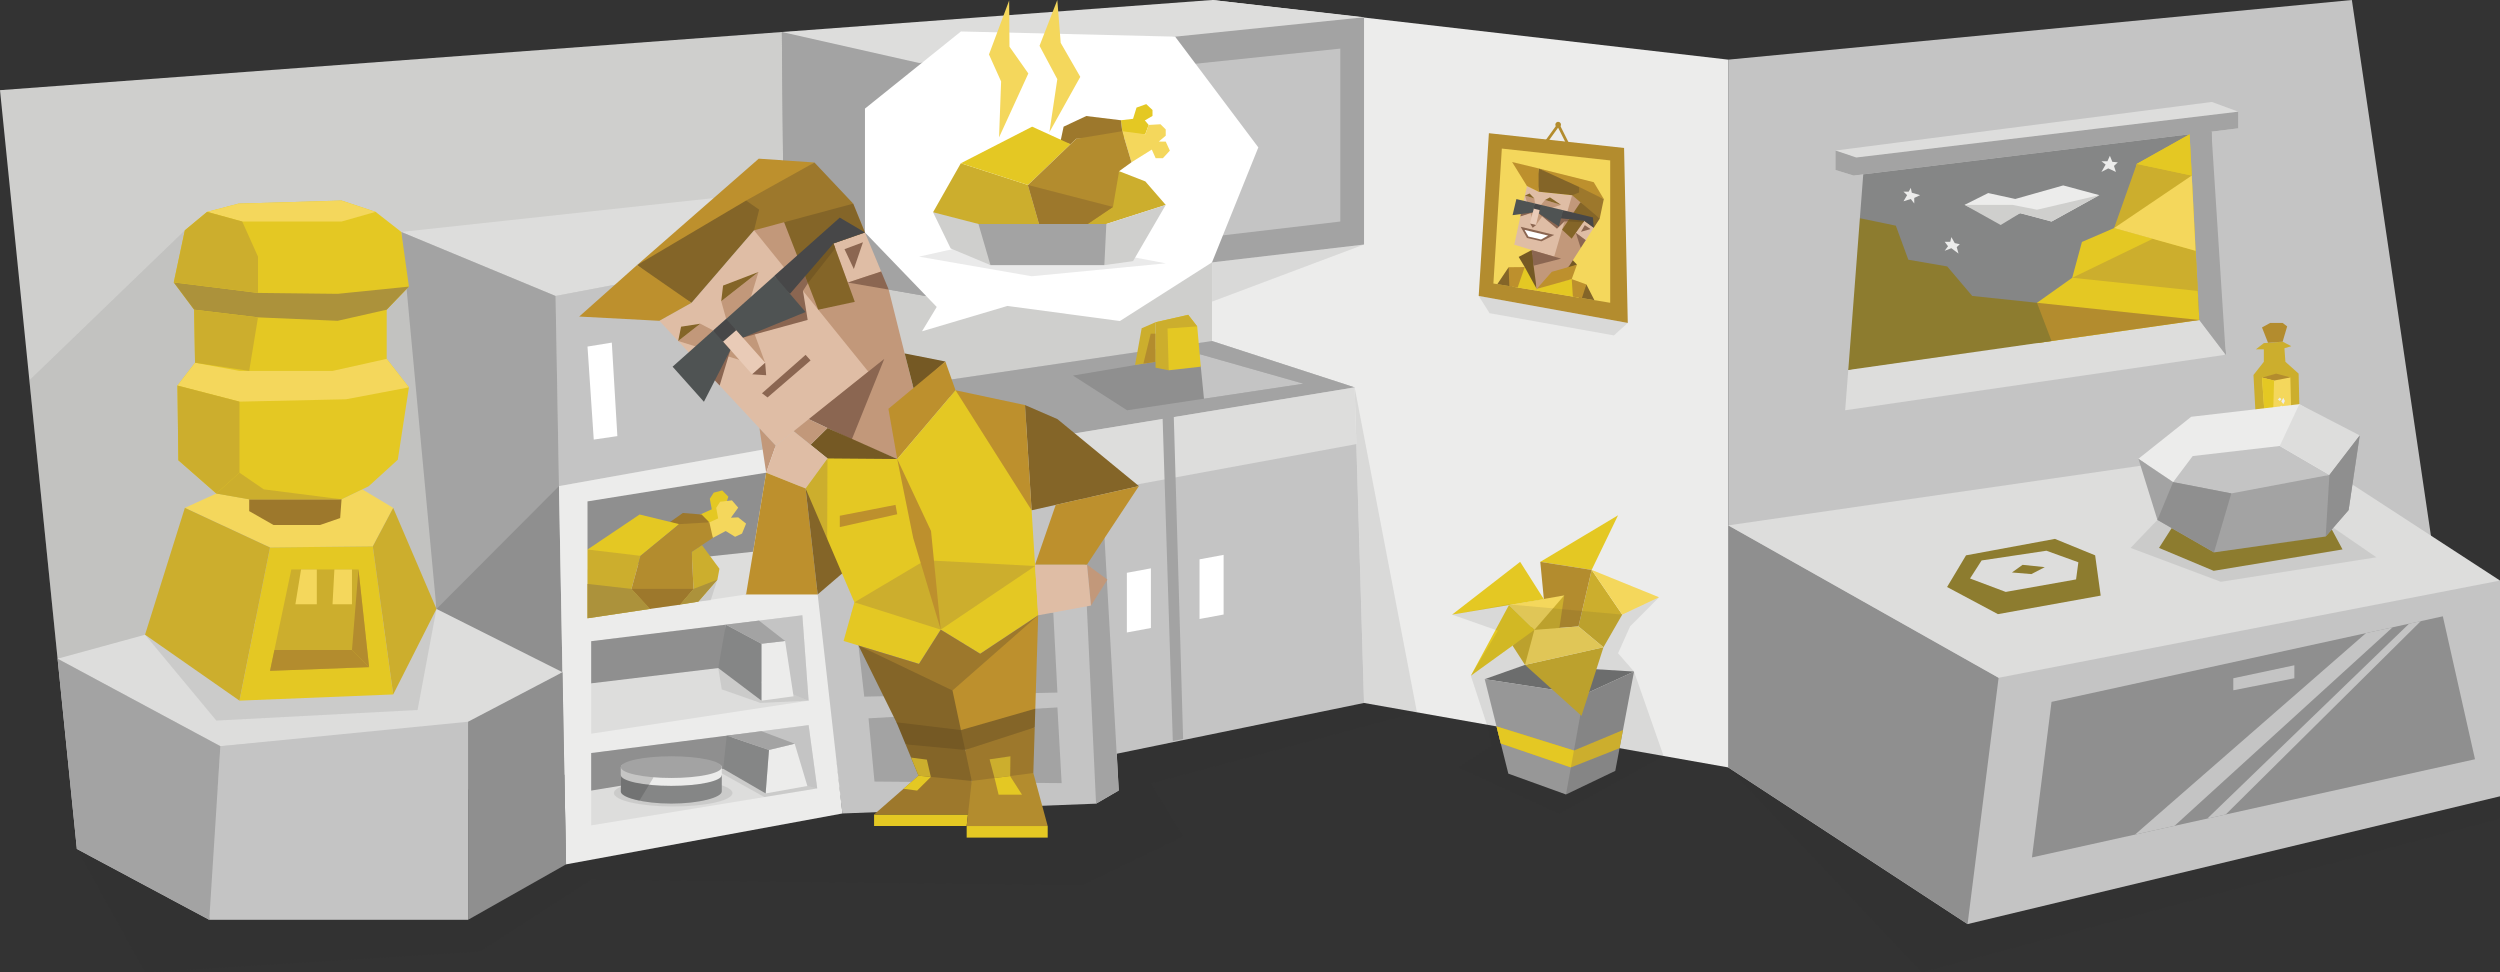 <svg xmlns="http://www.w3.org/2000/svg" xmlns:xlink="http://www.w3.org/1999/xlink" viewBox="0 0 900 350"><rect x="0" y="0" width="900" height="350" fill="#333333" stroke="none"/><defs><style>.cls-1,.cls-8{fill:none;}.cls-1{clip-rule:evenodd;}.cls-2{fill:#cfcfcd;}.cls-10,.cls-11,.cls-12,.cls-16,.cls-17,.cls-18,.cls-19,.cls-2,.cls-20,.cls-21,.cls-23,.cls-25,.cls-26,.cls-27,.cls-29,.cls-3,.cls-30,.cls-31,.cls-32,.cls-33,.cls-34,.cls-35,.cls-4,.cls-47,.cls-48,.cls-5,.cls-6,.cls-8,.cls-9{fill-rule:evenodd;}.cls-3,.cls-44{fill:#ececeb;}.cls-4,.cls-41{fill:#c4c4c4;}.cls-37,.cls-5,.cls-9{fill:#8f8f8f;}.cls-46,.cls-5{opacity:0.2;}.cls-46,.cls-6,.cls-7{fill:#2b2b2b;}.cls-6,.cls-7{opacity:0.1;}.cls-8{stroke:#8a6651;stroke-miterlimit:10;}.cls-10,.cls-42{fill:#dddddc;}.cls-11,.cls-13{fill:#b38c2e;}.cls-12,.cls-40{fill:#f4d75c;}.cls-14{clip-path:url(#clip-path);}.cls-15{opacity:0.1;}.cls-16{fill:#010101;}.cls-17{fill:#4f5353;}.cls-18{fill:#846528;}.cls-19,.cls-24{fill:#bd902d;}.cls-20{fill:#755924;}.cls-21,.cls-22{fill:#e4c823;}.cls-23{fill:#9d782c;}.cls-25{fill:#dfbda5;}.cls-26{fill:#c2987a;}.cls-27{fill:#8b6651;}.cls-28,.cls-48{fill:#e9cbb7;}.cls-29,.cls-43{fill:#fff;}.cls-30{fill:#474748;}.cls-31,.cls-39{fill:#ccae2d;}.cls-32,.cls-45{fill:#858686;}.cls-33,.cls-38{fill:#a3a3a3;}.cls-34{fill:#6f7273;}.cls-35{fill:#8d7c2f;}.cls-36{fill:#737474;}.cls-47{fill:#ac923b;}</style><clipPath id="clip-path"><polygon class="cls-1" points="537.62 102.06 540.66 53.49 579.67 57.75 579.67 109 537.62 102.06"/></clipPath></defs><title>explorers_Entrepreneur_ESTP_strengths</title><g id="illustration_copy" data-name="illustration copy"><g id="background_copy" data-name="background copy"><polygon class="cls-2" points="0 32.46 281.47 11.52 437.27 92.03 436.33 243.38 27.67 305.63 0 32.46"/><polygon class="cls-3" points="436.33 0 622.16 21.47 622.16 276.27 436.33 243.38 436.33 0"/><polygon class="cls-4" points="622.16 21.47 846.67 0 881.53 236.22 622.16 276.27 622.16 21.47"/><polygon class="cls-5" points="66.55 82.91 10.58 136.89 20.73 237.13 157.13 219.22 164.5 151.36 144.46 83.5 66.55 82.91"/></g><g id="Layer_5_copy" data-name="Layer 5 copy"><polygon class="cls-6" points="622.16 276.27 691.83 350 900 294.68 900 286.67 622.16 276.27"/><polygon class="cls-6" points="27.67 305.63 52.21 350 172.85 342.5 212.83 316.67 389.5 318.67 425.92 301.11 414.33 282 510.1 256.44 491.05 253.06 27.67 305.63"/><polygon class="cls-7" points="487.67 139.45 510.1 256.44 491.05 253.06 487.67 139.45"/></g><g id="Layer_2_copy" data-name="Layer 2 copy"><polygon class="cls-8" points="111.26 235.52 139.5 234 145.67 240.17 110 241.5 111.26 235.52"/><polygon class="cls-4" points="35 271.09 27.67 305.63 75.33 331.13 87.5 286.25 35 271.09"/><polygon class="cls-4" points="792.5 185.5 900 209 900 286.67 708.33 332.67 622.16 276.27 622.16 189.13 792.5 185.5"/><polygon class="cls-9" points="622.16 189.13 719.5 244 708.33 332.67 622.16 276.27 622.16 189.13"/><polygon class="cls-10" points="900 209 719.5 244 622.16 189.13 824.5 159.88 900 209"/><polygon class="cls-9" points="738.55 252.67 879.42 221.87 891 273.33 731.5 308.67 738.55 252.67"/><polygon class="cls-4" points="803.99 244.17 825.97 239.5 825.97 244.17 803.99 248.5 803.99 244.17"/><polygon class="cls-4" points="851.76 227.91 768.61 300.44 782.84 297.29 861.35 225.82 851.76 227.91"/><polygon class="cls-4" points="867.26 224.53 794.63 294.68 801.26 293.21 871.49 223.6 867.26 224.53"/><polygon class="cls-11" points="536 47.95 554.16 49.94 584.67 53.27 586 116.25 532.33 106.54 536 47.95"/><polygon class="cls-12" points="537.62 102.06 540.66 53.49 579.67 57.75 579.67 109 537.62 102.06"/><polygon class="cls-13" points="564.16 52.42 560.92 45.96 556.92 51.49 556.11 50.91 561.08 44.04 565.05 51.98 564.16 52.42"/><path class="cls-11" d="M561.94,44.87a1,1,0,1,1-1-1A1,1,0,0,1,561.94,44.87Z"/><g class="cls-14"><g class="cls-15"><polygon class="cls-16" points="522.7 148.9 551.77 146.36 580.26 149.89 551.92 151.94 522.7 148.9"/></g><polygon class="cls-17" points="581.02 121.31 578.75 116.93 575.96 117.57 578.78 122.53 581.02 121.31"/><polygon class="cls-18" points="571.09 102.4 563.47 115.5 569.34 117.5 575.03 110.11 571.09 102.4"/><polygon class="cls-18" points="543.11 96.2 536.23 106.5 537.24 111.43 540.07 114.4 543.66 111.33 544.52 102.62 543.11 96.2"/><polygon class="cls-19" points="536.23 106.5 530.17 105.98 529.23 109.06 530.11 112.77 540.07 114.4 536.23 106.5"/><polygon class="cls-18" points="543.94 124.81 542.7 134.42 545.78 139.39 551.36 138.46 556.8 129.54 543.94 124.81"/><polygon class="cls-20" points="551.36 138.46 542.7 134.42 541.77 141.65 544.63 144.37 547.97 144.03 551.36 138.46"/><polygon class="cls-11" points="541.61 142.35 539.36 143.75 535.52 147.09 542.51 147.61 547.7 147.09 547.97 144.03 543.11 141.18 541.61 142.35"/><polygon class="cls-21" points="543.35 142.26 541 144.37 539.36 143.75 541.77 141.65 542.7 141.18 543.35 142.26"/><polygon class="cls-19" points="552.11 131.44 553.66 136.84 558.57 139.39 563.47 138.08 566.27 125.18 555.93 128.21 552.11 131.44"/><polygon class="cls-18" points="563.47 138.08 553.66 136.84 555.69 143.88 558.95 145.52 562.08 145.06 563.47 138.08"/><polygon class="cls-11" points="555.69 143.88 553.66 148.62 558.65 149.32 562.69 148.62 562.08 145.06 559.93 143.67 558.86 143.4 557.82 143.4 555.69 143.88"/><rect class="cls-22" x="553.67" y="148.62" width="9.02" height="1.4"/><polygon class="cls-21" points="559.93 144.63 559.61 146.88 557.02 146.88 557.87 144.26 558.86 144.03 559.93 144.63"/><rect class="cls-22" x="535.51" y="147.07" width="12.19" height="1.4"/><polygon class="cls-23" points="543.94 124.81 552.11 131.44 566.27 125.18 556.45 123.82 551.77 120.93 548.9 123.09 543.94 124.81"/><polygon class="cls-21" points="545.41 97.69 548.9 96.14 551.29 99.42 553.21 104.02 559.55 101.86 565.82 100.48 568.75 103.73 566.81 115.5 565.82 118.53 566.27 125.18 554.38 127.21 551.77 121.27 548.58 126.54 543.94 124.81 543.66 111.33 545.41 97.69"/><polygon class="cls-20" points="567.71 95.26 565.34 92.78 564.98 95.05 563.55 97.44 567.71 95.26"/><polygon class="cls-20" points="551.41 90.02 546.72 92.49 548.9 96.14 553.21 104.02 552.98 96 551.41 90.02"/><polygon class="cls-19" points="566.81 115.5 565.82 100.48 571.09 102.4 566.81 115.5"/><polygon class="cls-19" points="543.11 96.2 543.66 111.33 548.9 96.14 543.11 96.2"/><rect class="cls-24" x="558.99" y="105.55" width="1.26" height="9.12" transform="translate(362.92 645.46) rotate(-80.96)"/><polygon class="cls-25" points="567.52 70.45 553.89 69.01 549.71 66.97 545.13 88.09 551.41 90.02 552.27 92.75 553.15 94.54 558.91 97.69 563.66 94.69 570.86 86.47 573.75 81.97 574.56 77.35 567.52 70.45"/><polygon class="cls-26" points="565.96 70.28 559.51 92.38 551.41 90.02 552.16 92.85 552.09 95.64 553.21 104.02 560.48 99.83 564.87 95.81 569.05 89.3 569.2 87.45 570.86 86.47 567.3 83.8 570.33 79.49 573.75 81.97 575.9 78.66 569.35 72.25 567.52 70.45 565.96 70.28"/><polygon class="cls-26" points="552.99 81 556.94 75.38 561.95 73.75 556.21 71.99 554.74 73.77 552.65 77.53 552.99 81"/><polygon class="cls-26" points="552.6 73.26 552.36 71.44 548.97 70.39 551.63 78.77 552.6 73.26"/><polygon class="cls-27" points="567.29 83.8 570.86 86.47 569.05 89.29 567.29 83.8"/><polygon class="cls-27" points="553.99 76.87 560.51 82.33 563.2 79.74 564.35 79.7 564.87 78.92 561.95 77.52 553.99 76.87"/><polygon class="cls-27" points="551.82 76.46 547.33 77.92 547.52 77.04 548.4 75.47 551.82 76.46"/><polygon class="cls-18" points="568.97 72.82 562.34 82.69 565.8 85.92 570.33 79.49 573.75 81.97 575.9 78.66 572.44 74.48 568.97 72.82"/><rect class="cls-28" x="549.08" y="76.03" width="7.43" height="2.21" transform="translate(349.06 596.77) rotate(-76.54)"/><polygon class="cls-27" points="569.14 83.45 570.53 81.05 572.59 82.47 569.14 83.45"/><polygon class="cls-18" points="561.95 73.75 557.98 71.05 556.21 71.99 561.95 73.75"/><polygon class="cls-18" points="552.36 71.44 550.66 69.66 548.97 70.39 552.36 71.44"/><polygon class="cls-27" points="547.44 81.64 559.52 84.56 554.94 86.88 549.71 85.67 547.44 81.64"/><polygon class="cls-29" points="548.83 82.76 557.32 84.81 554.78 86.22 550.24 85.16 548.83 82.76"/><polygon class="cls-27" points="550.85 80.48 551.77 82.01 552.99 81 550.85 80.48"/><polygon class="cls-20" points="564.35 79.7 569.95 80.03 570.33 79.49 567.34 78.66 564.86 78.94 564.35 79.7"/><polygon class="cls-27" points="551.41 90.02 562 93.11 552.09 95.65 551.41 90.02"/><polygon class="cls-19" points="553.89 60.63 573.75 65.59 577.37 71.66 564.87 66.97 553.89 60.63"/><polygon class="cls-23" points="565.96 70.28 575.9 78.66 577.37 71.66 568.47 67.3 565.96 70.28"/><polygon class="cls-18" points="565.96 70.28 568.47 69.31 568.47 67.3 553.89 60.63 553.43 64.92 553.89 69.01 565.96 70.28"/><polygon class="cls-24" points="553.89 60.63 553.89 69.01 549.71 66.97 544.36 58.33 553.89 60.63"/><polygon class="cls-30" points="562.72 75.68 573.47 78.28 573.75 81.97 570.33 79.49 561.95 78.61 562.04 76.98 562.72 75.68"/><polygon class="cls-30" points="552.6 73.26 554.74 73.77 554.85 74.69 554.29 75.65 552.15 75.11 551.91 74.33 552.6 73.26"/><path class="cls-17" d="M552.59,73.26l-.77,3.2-7.3,1,1.38-5.79Zm2.15.51,8,1.91-1.55,5.85L554,76.87Z"/><polygon class="cls-19" points="558.65 97.85 567.71 95.26 565.82 100.48 553.21 104.02 558.65 97.85"/><polygon class="cls-31" points="565.82 118.53 553.15 112.94 551.77 112.94 543.78 117.04 551.77 120.93 565.82 118.53"/><polygon class="cls-19" points="553.21 104.02 553.15 112.94 551.77 121.27 551.77 112.94 553.21 104.02"/><polygon class="cls-19" points="575.03 110.11 563.66 117.57 564.22 120.93 566.13 123.09 578.75 116.93 575.03 110.11"/><polygon class="cls-25" points="563.66 117.57 560.83 119.38 566.13 123.09 563.66 117.57"/><polygon class="cls-23" points="562.92 140.82 554.8 140.78 555.69 143.88 562.08 145.06 562.92 140.82"/><polygon class="cls-31" points="559.93 144.66 559.93 142.35 557.74 142.13 557.87 144.28 559.93 144.66"/><polygon class="cls-23" points="549.58 141.39 542.25 137.93 541.77 141.65 547.97 144.03 549.58 141.39"/><polygon class="cls-31" points="543.35 142.26 543.78 139.92 542.06 139.39 541.77 141.65 543.35 142.26"/><polygon class="cls-26" points="530.17 105.98 526.6 105.72 525.29 108.77 526.03 112.78 530.11 112.77 530.17 105.98"/><polygon class="cls-25" points="530.17 105.98 527.39 101.33 525.85 101.8 527.03 107.99 530.14 109.13 530.17 105.98"/><polygon class="cls-26" points="526.6 105.72 519.35 105.3 519.35 106.77 525.52 108.23 526.6 105.72"/><polygon class="cls-25" points="522.92 107.61 522.7 111.7 526.03 112.78 527.03 107.99 522.92 107.61"/><polygon class="cls-32" points="582.15 123.09 565.45 129.58 562.34 132.29 563.47 138.08 583.55 133.97 586.36 126.18 582.15 123.09"/><polygon class="cls-33" points="565.45 129.58 586.36 126.18 581.02 121.31 559.25 124.01 560.95 127.92 565.45 129.58"/><polygon class="cls-34" points="559.78 124.84 561.46 126 565.45 129.58 563.47 138.08 556.98 132.29 558.56 126.5 559.78 124.84"/><polygon class="cls-10" points="578.17 129.6 580.08 129.73 580.21 130.69 579.21 131.38 580.38 131.81 580.34 132.47 578.73 132.25 578.3 131.16 579.56 130.38 578.04 130.25 578.17 129.6"/><path class="cls-10" d="M576,131.86l1.26-.17-.08,1.21.86-.26-.56-2.61-1.61.31Zm.65-1,.53-.3.08.56-.52.22Z"/><path class="cls-10" d="M573.65,133.21l1.82-.13-.21-2.44-1.74.22Zm.39-1.57.78-.22.13,1-.65.17Z"/><path class="cls-10" d="M571.49,133.86l.86-1.31-.09,1.22.87-.26-.57-2.61-1.6.31.39,1.52-.45,1.06Zm.86-1.87-.52.22-.09-.48.52-.31Z"/><polygon class="cls-10" points="570.41 131.45 568.07 131.58 568.16 132.2 569.21 132.13 569.37 134.05 570.22 133.89 569.73 132.16 570.58 132.03 570.41 131.45"/></g><polygon class="cls-6" points="532.33 106.54 536.25 112.75 581 120.75 586 116.25 532.33 106.54"/><path class="cls-35" d="M739.77,194l-32,5.92-6.82,11.4,18.3,9.77,37-6.67-2-14.5Zm7.61,14.59-25.33,4.5-12.84-4.83,4.17-6.5,23.33-3.5,11.5,4.16Z"/><polygon class="cls-35" points="724.3 206.09 728.13 203.34 736.13 204.17 731.3 206.67 724.3 206.09"/><polygon class="cls-6" points="812.69 161.69 805.5 166.67 824.53 169.13 829.36 163.04 828.15 162.25 812.69 161.69"/><polygon class="cls-31" points="814.98 130.25 811.25 135 812.69 161.69 817.17 166 824.88 166 828.15 162.25 827.5 134.5 822.75 130.25 822.39 125.37 824.88 124.63 821.75 123 814.98 123.52 812.13 125.75 814.98 125.75 814.98 130.25"/><polygon class="cls-12" points="817.91 163 816.05 160.45 814.32 135.94 824.53 135.87 825.13 160.66 823.37 163 817.91 163"/><polygon class="cls-11" points="814.32 135.94 818.67 137 824.53 135.87 819.43 134.5 814.32 135.94"/><polygon class="cls-21" points="818.67 137 817.91 163 816.05 160.45 814.32 135.94 818.67 137"/><polygon class="cls-3" points="822 143.19 821.25 144.5 822 145.5 822.56 144.34 822 143.19"/><polygon class="cls-3" points="821.25 146 820.59 146.77 821.25 147.36 821.75 146.68 821.25 146"/><polygon class="cls-3" points="820.74 143.13 820.02 143.82 820.74 144.34 821.28 143.74 820.74 143.13"/><polygon class="cls-11" points="816.49 123.4 814.32 117.88 817.25 116.26 821.75 116.26 823.38 117.5 821.75 123 816.49 123.4"/><polygon class="cls-36" points="534.5 244.49 549 239.36 588.25 241.76 570.25 250.01 534.5 244.49"/><polygon class="cls-37" points="588.25 241.76 581.5 277.51 563.75 286.01 563.75 265.13 570.25 250.01 588.25 241.76"/><polygon class="cls-38" points="534.5 244.49 543 278.51 563.75 286.01 570.25 250.01 534.5 244.49"/><polygon class="cls-39" points="549 239.36 577.25 233.01 569.34 257.71 549 239.36"/><polygon class="cls-39" points="573 205.16 584 221.26 577.25 233.01 568.25 225.51 573 205.16"/><polygon class="cls-40" points="597.25 215.01 573 205.16 584 221.26 597.25 215.01"/><polygon class="cls-22" points="582.5 185.5 573 205.16 554.5 202.26 582.5 185.5"/><polygon class="cls-13" points="555.75 215.26 554.5 202.26 573 205.16 568.25 225.51 556.49 226.43 555.75 215.26"/><polygon class="cls-39" points="563.13 214.34 561.38 226.05 549 239.36 544.51 232.43 563.13 214.34"/><polygon class="cls-40" points="543.23 217.81 563.13 214.34 552.38 226.76 543.23 217.81"/><polygon class="cls-22" points="529.5 243.26 543.23 217.81 552.38 226.76 529.5 243.26"/><polygon class="cls-22" points="547.25 202.26 555.78 215.7 522.75 221.26 547.25 202.26"/><polygon class="cls-40" points="577.25 233.01 568.25 225.51 552.38 226.76 549 239.36 577.25 233.01"/><polygon class="cls-7" points="522.75 221.26 539.25 227.06 529.5 243.26 535.3 260.9 537 268.3 525 276.27 561.38 293 598.89 272.15 588.25 241.76 582.5 235.17 586.83 225.51 597.25 215.01 584 221.26 543 217.57 522.75 221.26"/><polygon class="cls-39" points="538.75 261.51 566.61 270.19 584.27 262.82 583.04 269.35 565.51 276.27 540.28 267.64 538.75 261.51"/><polygon class="cls-22" points="566.61 270.19 538.75 261.51 540.28 267.64 565.51 276.27 566.61 270.19"/><polygon class="cls-6" points="767 197.25 776.67 187.16 824 183.63 838.59 189 855.5 200.63 799.5 209.45 767 197.25"/><polygon class="cls-35" points="781.8 190.11 777.25 197.25 796.92 205.5 843.31 197.8 838.59 189 781.8 190.11"/><polygon class="cls-3" points="769.83 165.16 788.83 150.04 827.76 145.5 843.31 154.9 838.59 170.96 803.27 177.63 782.33 173.56 769.83 165.16"/><polygon class="cls-4" points="782.33 173.56 789.37 164.18 820.7 160.55 838.59 170.96 806.2 180.71 782.33 173.56"/><polygon class="cls-33" points="769.83 165.16 776.67 187.16 797.04 198.86 837.24 193.14 845.5 183.63 849.5 156.75 838.59 170.96 803.27 177.63 782.33 173.56 769.83 165.16"/><polygon class="cls-10" points="827.76 145.5 820.7 160.55 838.59 170.96 849.5 156.75 827.76 145.5"/><polygon class="cls-9" points="803.27 177.63 797.04 198.86 776.67 187.16 782.33 173.56 803.27 177.63"/><polygon class="cls-9" points="838.59 170.96 837.24 193.14 845.5 183.63 849.5 156.75 838.59 170.96"/><polygon class="cls-10" points="667.26 63.2 805.76 46.2 805.76 40.2 796.26 36.7 660.76 54.19 660.76 61.2 667.26 63.2"/><polygon class="cls-33" points="660.76 54.19 668.26 56.7 805.76 40.2 805.76 46.2 667.26 63.2 660.76 61.2 660.76 54.19"/><polygon class="cls-32" points="670.77 62.77 669.56 78.56 679.67 101.67 665.38 133.19 801.26 127.7 796.25 87.1 796.1 47.38 670.77 62.77"/><polygon class="cls-33" points="788 46.5 791.76 115.2 801.26 127.7 796.1 47.38 788 46.5"/><polygon class="cls-10" points="791.76 115.2 728.57 117.75 665.38 133.19 664.26 147.7 801.26 127.7 791.76 115.2"/><polygon class="cls-21" points="788.25 48.35 769.25 59 765.5 76 761.08 82.1 749.5 87.1 746 100 733.32 109 733.32 123.52 791.76 115.2 788.25 48.35"/><polygon class="cls-31" points="769.25 59 789.03 63.2 775.06 85.93 761.08 82.1 769.25 59"/><polygon class="cls-11" points="733.32 109 791.76 115.2 733.32 123.52 733.32 109"/><polygon class="cls-31" points="746 100 775.06 85.93 790.4 90.28 791.21 104.75 746 100"/><polygon class="cls-12" points="761.08 82.1 790.4 90.28 789.03 63.2 761.08 82.1"/><polygon class="cls-21" points="769.25 59 789.03 63.2 788.25 48.35 769.25 59"/><polygon class="cls-35" points="669.56 78.56 682.5 81.24 687 93.5 701 95.92 710 106.54 733.32 109 738.55 122.77 665.38 133.19 669.56 78.56"/><polygon class="cls-3" points="707.25 73.75 715.75 69.5 725.5 71.63 742.75 66.75 755.75 70.25 738.55 79.75 727.25 76.74 720 79.75 707.25 73.75"/><polygon class="cls-2" points="707.25 73.75 724.5 73.75 733.32 75.5 755.75 70.25 738.55 79.75 727.25 76.74 720.25 81 707.25 73.75"/><polygon class="cls-3" points="687.88 67.63 687.13 69 685.25 69 686.56 70.25 685.25 72.47 687.88 71.63 689.13 73.25 689.13 71.25 691.25 70.25 688.25 69.38 687.88 67.63"/><polygon class="cls-3" points="702.49 85.35 702.09 87.04 700.08 87.04 701.29 88.64 700.08 90.28 702.49 89.35 705.06 91.29 704.42 88.96 705.54 87.92 703.71 87.52 702.49 85.35"/><polygon class="cls-3" points="759.56 56.08 758.67 58.05 756.5 58.05 758.03 59.24 756.5 61.9 758.97 60.62 761.73 61.9 761.04 59.73 762.42 58.45 760.44 58.25 759.56 56.08"/><polygon class="cls-9" points="201.23 175 203.78 311.17 196.29 305.63 157.25 224.85 156 165.5 201.23 175"/><polygon class="cls-41" points="303.27 292.85 394.58 289.32 402.75 284.57 396.28 163.72 360.33 150.88 289.62 184.38 303.27 292.85"/><polygon class="cls-10" points="200 106.54 276.47 92.06 273.4 69.52 144.46 83.5 200 106.54"/><polygon class="cls-4" points="285.7 159.88 201.23 175 200 106.54 276.47 92.06 285.7 159.88"/><polygon class="cls-3" points="201.23 175 285.7 159.88 294.36 214 303.27 292.85 203.78 311.17 201.23 175"/><polygon class="cls-33" points="201.23 175 157.13 219.22 144.46 83.5 200 106.54 201.23 175"/><polygon class="cls-29" points="211.5 124.76 213.75 158.25 222.25 157 220.25 123.34 211.5 124.76"/><polygon class="cls-9" points="211.5 180.5 211.5 197.83 268.59 214 275.82 170.17 211.5 180.5"/><polygon class="cls-10" points="212.83 230.83 288.84 221.5 291.1 252.23 212.83 264.13 212.83 230.83"/><polygon class="cls-10" points="212.83 271.09 291.1 261.05 294.2 283.83 212.83 297.13 212.83 271.09"/><polygon class="cls-33" points="282.27 97.74 281.47 11.52 418.5 8 491.05 6.21 491.05 88.03 333.11 106.54 282.27 97.74"/><polygon class="cls-10" points="281.47 11.52 307.39 24.91 330.83 22.67 491.05 6.21 436.33 0 281.47 11.52"/><polygon class="cls-33" points="330.83 22.67 333.11 106.54 282.27 97.74 281.47 11.52 330.83 22.67"/><polygon class="cls-4" points="436.33 122.77 487.67 139.45 480.33 149.33 488.28 159.88 491.05 253.06 359.32 280.11 327.51 138.8 436.33 122.77"/><polygon class="cls-33" points="436.33 122.77 487.67 139.45 386.26 156.12 327.51 138.8 436.33 122.77"/><polygon class="cls-42" points="409.28 174.41 488.28 159.88 487.67 139.45 386.26 156.12 409.28 174.41"/><polygon class="cls-38" points="422.21 266.8 418.5 149.33 422.57 150.15 425.92 266.01 422.21 266.8"/><polygon class="cls-43" points="431.83 201.36 440.5 199.75 440.5 221.23 431.83 222.84 431.83 201.36"/><polygon class="cls-43" points="405.67 206.21 414.33 204.6 414.33 226.08 405.67 227.69 405.67 206.21"/><polygon class="cls-9" points="386.26 135.2 431.83 127.49 469.25 138.13 405.75 147.7 386.26 135.2"/><polygon class="cls-31" points="408.63 131.38 411 118.17 416 116 416 130.25 408.63 131.38"/><polygon class="cls-4" points="431.83 127.49 431.27 129.9 432.28 132 433.43 143.53 469.25 138.13 431.83 127.49"/><polygon class="cls-11" points="416 120.13 414.25 120.13 411.61 130.92 416 130.25 416 120.13"/><polygon class="cls-7" points="491.05 88.03 436.33 108.58 436.33 94.44 491.05 88.03"/><polygon class="cls-4" points="482.5 17.5 482.5 79.75 430 85.92 422.21 23.8 482.5 17.5"/><polygon class="cls-10" points="211.5 222.58 268.59 214 283.14 206.89 271.12 198.63 211.5 205 211.5 222.58"/><polygon class="cls-6" points="258.27 208.67 255.86 216.09 251.39 216.59 258.27 208.67"/><polygon class="cls-38" points="312.67 258.6 380.67 254.67 382.19 281.93 314.81 281.36 312.67 258.6"/><polygon class="cls-38" points="306.56 220.5 308.8 230.2 311.13 250.79 380.67 249.33 379.18 220.5 306.56 220.5"/><polygon class="cls-38" points="394.58 289.32 388.9 168 397.57 192.66 402.75 284.57 394.58 289.32"/><polygon class="cls-21" points="432.28 132 431 117.5 427.75 113.33 416 116 417.63 128.75 420.74 133.3 432.28 132"/><polygon class="cls-31" points="431 117.5 420.31 118.25 420.74 133.3 416 132.38 416 116 427.75 113.33 431 117.5"/><polygon class="cls-21" points="256.95 177.35 255.53 179.55 256.24 183.35 251.72 185.37 254.37 187.9 254.32 190.35 258.95 187.9 262.32 189.97 264.82 188.81 262 186.25 263.45 182.97 260.82 183.1 262.2 178.8 260 176.56 256.95 177.35"/><polygon class="cls-23" points="241.25 187.9 245.83 184.67 252.58 185.22 255.37 188.05 252.67 189.92 246.25 190.35 241.25 187.9"/><polygon class="cls-31" points="252.69 196.23 249 198.67 249.67 212 244.93 217.56 251.39 216.59 258.27 208.67 259 204.75 252.69 196.23"/><polygon class="cls-12" points="259.25 180.63 257.83 182.83 258.54 186.63 254.02 188.65 255.06 191.31 256.63 193.63 261.25 191.17 264.63 193.25 267.13 192.08 268.59 188.5 265.75 186.25 263.13 186.38 265.75 182.75 263.5 180.13 259.25 180.63"/><polygon class="cls-21" points="211.5 197.83 222.75 202.67 230.6 200.1 244.5 188.69 230.26 185.22 211.5 197.83"/><polygon class="cls-39" points="211.5 197.83 230.6 200.1 227.33 212 234 219.2 211.5 222.58 211.5 197.83"/><polyline class="cls-11" points="233.87 219.22 227.33 212 230.6 200.1 244.5 188.69 255.37 188.05 256.63 193.63 249 198.67 249.67 212 244.83 217.67 238.5 216.59 233.87 219.22"/><polygon class="cls-37" points="261.3 240.17 212.83 246 212.83 230.83 261.3 224.88 261.3 240.17"/><polygon class="cls-41" points="291.1 252.23 261.3 240.17 261.3 224.88 288.84 221.5 291.1 252.23"/><polygon class="cls-41" points="294.2 283.83 263.67 276.2 263.67 264.57 291.1 261.05 294.2 283.83"/><polygon class="cls-37" points="263.67 276.2 212.83 284.61 212.83 271.09 263.67 264.57 263.67 276.2"/><polygon class="cls-6" points="258.57 240.5 259.83 248.17 273.75 253.06 291.1 252.23 285.56 249.99 258.57 240.5"/><polygon class="cls-44" points="274.12 231.75 274.12 252.23 285.67 250.67 282.63 230.75 274.12 231.75"/><polygon class="cls-45" points="274.12 252.23 258.57 240.5 261.3 224.88 274.12 231.75 274.12 252.23"/><polygon class="cls-33" points="261.3 224.88 273.23 223.42 282.63 230.75 274.12 231.75 261.3 224.88"/><polygon class="cls-7" points="288.97 282.53 294.2 283.83 275.17 286.94 257.67 277.2 260.33 276.75 288.97 282.53"/><polygon class="cls-44" points="276.83 269.98 275.63 285.63 290.65 282.95 286.09 267.74 276.83 269.98"/><polygon class="cls-45" points="275.63 285.63 260.33 276.75 261.63 264.83 276.83 269.98 275.63 285.63"/><polygon class="cls-33" points="261.63 264.83 274.12 263.23 286.09 267.74 276.83 269.98 261.63 264.83"/><polygon class="cls-23" points="234 219.2 227.33 212 249.67 212 244.83 217.67 234 219.2"/><path class="cls-7" d="M263.67,285.49c0,2.68-9.55,4.85-21.34,4.85S221,288.17,221,285.49s9.55-4.86,21.33-4.86S263.67,282.81,263.67,285.49Z"/><path class="cls-45" d="M259.84,284.93c0,2.15-8.14,4.37-18.18,4.37s-18.17-2.22-18.17-4.37c0-.67,0,0,.1-5.55,3.07-1.22,29.31-.42,36.25-.42Z"/><path class="cls-44" d="M259.84,276.17c0-2.16-8.14-1.51-18.18-1.51s-18.17-.65-18.17,1.51V279c0,2.16,8.14,3.91,18.17,3.91s18.18-1.75,18.18-3.91Z"/><path class="cls-46" d="M223.49,276.17V279a1,1,0,0,0,.1.42h0c-.1,5.55-.1,4.88-.1,5.55,0,.88,1.38,1.78,3.69,2.52l3,.78h0l5.09-8.41-9.84-4.9C224.19,275.16,223.49,275.54,223.49,276.17Z"/><path class="cls-38" d="M259.84,276.17c0,2.15-8.14,3.9-18.18,3.9s-18.17-1.75-18.17-3.9,8.14-3.91,18.17-3.91S259.84,274,259.84,276.17Z"/><polygon class="cls-47" points="211.5 210.21 227.33 212 234 219.2 211.5 222.58 211.5 210.21"/><polygon class="cls-47" points="249.67 212 258.27 208.67 251.39 216.59 244.83 217.67 249.67 212"/><polygon class="cls-10" points="20.73 237.13 79.33 268.62 176.61 259.82 202.5 242 157.13 219.22 65 225 20.73 237.13"/><polygon class="cls-4" points="168.5 259.82 168.5 331.13 75.33 331.13 79.33 268.62 168.5 259.82"/><polygon class="cls-33" points="20.73 237.13 27.67 305.63 75.33 331.13 79.33 268.62 20.73 237.13"/><polygon class="cls-9" points="203.78 311.17 168.5 331.13 168.5 259.82 202.5 242 203.78 311.17"/><polygon class="cls-6" points="52.21 228.5 77.88 259.41 150.33 255.6 157.13 219.22 52.21 228.5"/><polygon class="cls-12" points="66.55 182.83 97.21 197.09 134.21 196.67 141.55 182.83 130.42 176.17 122.96 179.75 89.71 179.75 77.88 177.67 66.55 182.83"/><polygon class="cls-21" points="97.21 197.09 134.21 196.67 141.55 250 86.21 252.23 97.21 197.09"/><polygon class="cls-21" points="144.46 83.5 147.21 103.17 139.21 111.49 139.21 129.19 147.21 139.45 143.21 165.5 132.71 175.06 122.96 179.75 89.71 179.75 77.88 177.67 64.21 165.7 63.88 138.8 70.21 130.59 69.88 111.49 62.55 101.67 66.55 82.91 74.55 76.27 85.88 73.3 122.96 72.2 135.21 76.27 144.46 83.5"/><polygon class="cls-23" points="89.71 179.75 89.71 184 98.46 189 115.21 189 122.46 186.5 122.96 179.75 89.71 179.75"/><polygon class="cls-31" points="97.21 197.09 86.21 252.23 52.21 228.5 66.55 182.83 97.21 197.09"/><polygon class="cls-31" points="134.21 196.67 141.55 250 157.13 219.22 141.55 182.83 134.21 196.67"/><polygon class="cls-31" points="104.88 205 129.05 205 132.88 240.17 97.21 241.5 104.88 205"/><polygon class="cls-12" points="108.38 205 106.34 217.53 114.05 217.53 114.05 205 108.38 205"/><polygon class="cls-12" points="120.38 205 119.71 217.53 126.71 217.53 126.71 205 120.38 205"/><polygon class="cls-11" points="129.05 205 126.71 234 132.88 240.17 129.05 205"/><polygon class="cls-11" points="126.71 234 98.79 234 97.21 241.5 132.88 240.17 126.71 234"/><polygon class="cls-47" points="62.55 101.67 92.88 105.45 121.55 105.78 147.21 103.17 139.21 111.49 121.55 115.49 92.88 114.25 69.88 111.49 62.55 101.67"/><polygon class="cls-12" points="122.96 79.75 135.21 76.27 122.96 72.2 85.88 73.3 74.55 76.27 87.21 79.75 122.96 79.75"/><polygon class="cls-31" points="87.21 79.75 92.88 92.39 92.88 105.45 62.55 101.67 66.55 82.91 74.55 76.27 87.21 79.75"/><polygon class="cls-12" points="70.21 130.59 86.21 133.53 119.71 133.53 139.21 129.19 147.21 139.45 124.55 143.74 86.21 144.59 63.88 138.8 70.21 130.59"/><polygon class="cls-31" points="86.21 144.59 86.21 170.17 77.88 177.67 64.21 165.7 63.88 138.8 86.21 144.59"/><polygon class="cls-31" points="92.88 114.25 89.71 133.53 70.21 130.59 69.88 111.49 92.88 114.25"/><polygon class="cls-31" points="86.21 170.17 94.96 176.17 122.96 179.75 89.71 179.75 77.88 177.67 86.21 170.17"/></g><g id="character_copy" data-name="character copy"><polygon class="cls-25" points="274.37 79.54 248.93 109.01 237.36 115.49 279.25 160.44 293.96 148.9 301.72 151.32 307.33 152.16 324.02 143.82 324.73 127.9 317.22 97.74 311.39 83.69 301.91 74.3 274.37 79.54"/><polygon class="cls-26" points="271.46 82.91 312.61 133.82 293.95 148.9 301.77 151.76 306.63 158.25 323 165.25 328.75 139.5 319.93 104.26 316.8 103.2 317.22 97.74 305.2 101.72 300.05 87.64 311.39 83.69 307.16 73.3 281.56 78.17 274.37 79.54 271.46 82.91"/><polygon class="cls-26" points="275.45 130.59 268.72 112.25 273.06 97.91 259.64 108.44 261.42 114.77 266.81 125.75 275.45 130.59"/><polygon class="cls-26" points="256.73 118.95 252.1 116.53 244.14 122.77 268.04 130.14 256.73 118.95"/><polygon class="cls-27" points="305.2 101.72 317.22 97.74 319.93 104.26 305.2 101.72"/><polygon class="cls-27" points="267.43 121.55 290.76 115.17 289.07 104.7 290.84 101.95 289.86 99.45 281.84 104.01 267.43 121.55"/><polygon class="cls-27" points="262.95 125.95 259.08 138.8 257.33 136.93 255.09 132.34 262.95 125.95"/><polygon class="cls-18" points="282.27 80 294.56 111.49 307.73 108.66 300.05 87.64 311.39 83.69 307.16 73.3 291.78 74.57 282.27 80"/><polygon class="cls-48" points="256.73 118.95 261.41 114.77 275.45 130.59 270.76 134.75 256.73 118.95"/><polygon class="cls-27" points="307.38 96.85 304.02 89.7 310.67 87.21 307.38 96.85"/><polygon class="cls-18" points="273.06 97.91 260.31 102.8 259.64 108.44 273.06 97.91"/><polygon class="cls-18" points="252.1 116.53 245.19 117.61 244.14 122.77 252.1 116.53"/><polygon class="cls-27" points="270.76 134.75 275.82 135.08 275.45 130.59 270.76 134.75"/><polygon class="cls-20" points="290.84 101.95 300.7 89.41 300.05 87.64 293.27 93.28 289.89 99.51 290.84 101.95"/><polygon class="cls-27" points="291.13 150.88 318.34 129.19 306.63 158.25 291.13 150.88"/><polygon class="cls-19" points="229.35 95.41 273.15 57.12 293.19 58.5 261.97 80.08 229.35 95.41"/><polygon class="cls-23" points="271.46 82.91 307.16 73.3 293.19 58.5 268.59 72.2 271.46 82.91"/><polygon class="cls-18" points="271.46 82.91 273.29 75.47 268.59 72.2 229.35 95.41 238.61 103.45 248.93 109.01 271.46 82.91"/><polygon class="cls-24" points="229.35 95.41 248.93 109.01 237.36 115.49 208.51 113.96 229.35 95.41"/><polygon class="cls-30" points="278.82 99.24 302.32 78.34 311.39 83.69 300.05 87.64 284.39 105.78 280.75 102.91 278.82 99.24"/><polygon class="cls-30" points="256.73 118.95 261.41 114.77 263.73 115.99 265.05 118.87 260.32 122.99 258.12 122.27 256.73 118.95"/><path class="cls-17" d="M256.73,119l6.22,7-9.54,18.64L242.13,132Zm4.68-4.18,17.41-15.53L290,112.33l-22.53,9.22Z"/><polygon class="cls-20" points="323 165.25 297.89 154.09 291.78 160.11 298.67 165.67 323 165.25"/><polygon class="cls-20" points="325.68 127.23 329.06 140.5 340.33 130.14 325.68 127.23"/><polygon class="cls-19" points="323 165.25 319.83 147.17 340.33 130.14 344 140.5 323 165.25"/><polygon class="cls-18" points="410 175 371.38 183.71 369 145.82 380.67 150.88 410 175"/><polygon class="cls-26" points="392.75 218 398.67 208.67 391.32 203.25 392.75 218"/><polygon class="cls-26" points="275.82 170.17 273.4 154.17 279.25 160.44 275.82 170.17"/><polygon class="cls-25" points="285.72 155.23 297.89 165.04 290.01 175.84 275.82 170.17 279.25 160.44 285.72 155.23"/><polygon class="cls-19" points="275.82 170.17 290.01 175.84 294.36 214 268.59 214 275.82 170.17"/><polygon class="cls-18" points="303.27 206.36 294.36 214 290.01 175.84 300.67 186.33 303.27 206.36"/><polygon class="cls-21" points="303.69 230.75 330.83 239 338.67 226.67 352.86 235.35 373.75 221.5 371.38 183.71 360.33 150.88 344 140.5 323 165.25 297.89 165.04 295.63 176.56 297.79 193.98 307.58 216.83 303.69 230.75"/><polygon class="cls-23" points="309.05 232.38 329.8 247.13 342.33 249.33 355.38 243.38 373.75 221.5 352.86 235.35 338.67 226.67 330.83 239 309.05 232.38"/><polygon class="cls-31" points="297.79 193.98 290.01 175.84 297.89 165.04 297.79 193.98"/><polygon class="cls-18" points="330.67 279.25 339.88 283.34 349.83 281.14 350.63 275.55 347.46 269.98 337.93 265.8 326.02 267.98 330.67 279.25"/><polygon class="cls-21" points="348 297.37 314.67 297.37 314.67 293.21 348.47 293.21 348 297.37"/><polygon class="cls-23" points="330.67 279.25 314.67 293.21 348.47 293.21 350.63 287.83 349.83 281.14 330.67 279.25"/><polygon class="cls-22" points="325.25 283.97 330.17 284.61 335.1 279.69 330.67 279.25 325.25 283.97"/><polygon class="cls-39" points="327.98 272.73 330.67 279.25 335.1 279.69 333.67 273.47 327.98 272.73"/><polygon class="cls-19" points="302.33 185.67 322.38 181.75 323 185.13 302.33 189.75 302.33 185.67"/><polygon class="cls-19" points="344 140.5 371.38 183.71 369 145.82 344 140.5"/><polygon class="cls-25" points="391.32 203.25 372.64 203.25 373.75 221.5 392.75 218 391.32 203.25"/><polygon class="cls-19" points="380.06 181.75 410 175 391.32 203.25 372.64 203.25 380.06 181.75"/><polygon class="cls-26" points="285.72 155.23 291.13 150.88 297.89 154.09 291.78 160.11 285.72 155.23"/><polygon class="cls-31" points="307.58 216.83 333.11 201.67 372.64 203.77 338.67 226.67 307.58 216.83"/><polygon class="cls-19" points="323 165.25 328.75 193.67 338.67 226.67 335.17 191.17 323 165.25"/><polygon class="cls-18" points="309.05 232.38 342.9 248.58 348.47 253.63 345.93 262.83 336.75 265 323 260.6 309.05 232.38"/><polygon class="cls-19" points="373.75 221.5 342.9 248.58 345.93 262.83 361.75 261.85 372.71 255.12 373.75 221.5"/><polygon class="cls-20" points="322.73 260.02 345.93 262.83 349.38 265.8 347.46 269.98 326.02 267.98 322.73 260.02"/><polygon class="cls-18" points="345.93 262.83 372.71 255.12 372.51 261.85 358.04 269.3 347.46 269.98 345.93 262.83"/><polygon class="cls-23" points="349.83 281.14 368.25 282.06 372 278.29 372.51 261.85 347.46 269.98 349.83 281.14"/><polygon class="cls-11" points="372 278.29 377.17 297.37 348 297.37 349.83 281.14 372 278.29"/><polygon class="cls-22" points="358.04 280.09 359.5 286.09 367.93 286.09 363.67 279.45 363.67 279.37 358.04 280.09"/><polygon class="cls-39" points="363.75 272.26 356.25 273.36 358.04 280.09 358.04 280.09 363.67 279.37 363.75 272.26"/><rect class="cls-22" x="348" y="297.37" width="29.17" height="4.17"/><polygon class="cls-27" points="276.32 143.08 291.81 129.75 290.01 127.75 274.31 141.58 276.32 143.08"/><polygon class="cls-29" points="311.39 39.09 345.93 11.33 423.05 13.19 453 53.06 436.33 94.44 403.16 115.57 362.67 110.14 331.92 119.27 337.22 110.5 311.39 83.69 311.39 39.09"/><polygon class="cls-31" points="345.9 58.77 370.07 66.6 374.1 80.63 352.75 85.92 335.9 76.41 345.9 58.77"/><polygon class="cls-6" points="330.83 92.39 365.64 84.6 419.66 94.8 371.38 99.45 330.83 92.39"/><polygon class="cls-33" points="344 82.91 356.57 95.44 397.57 95.44 411.61 82.91 398.28 80.63 352.24 80.63 344 82.91"/><polygon class="cls-21" points="403.53 43.29 407.9 42.77 409.15 38.73 412.65 37.48 414.9 39.6 414.9 41.73 412.15 43.35 413.53 44.98 412.28 48.35 408.9 49.1 404.25 49.33 403.53 43.29"/><polygon class="cls-12" points="413.53 44.98 412.28 48.35 404 47.23 407.33 58.42 414.65 53.85 416.03 56.94 418.65 56.94 421.15 54.23 419.66 50.98 417.15 50.96 419.66 48.85 419.66 46.6 417.78 44.73 413.53 44.98"/><polygon class="cls-23" points="381.72 51.18 385.38 51.91 387.4 49.98 404.25 49.33 403.53 43.29 391.05 41.77 382.9 45.6 381.72 51.18"/><polygon class="cls-21" points="345.9 58.77 370.07 66.6 385.38 51.91 371.57 45.6 345.9 58.77"/><polygon class="cls-31" points="402.88 61.63 412.31 65.3 419.66 73.77 398.28 80.63 391.57 80.63 402.88 61.63"/><polygon class="cls-12" points="363.3 0.16 356.03 19.61 360.4 29.33 359.66 49.46 370.2 26.45 363.41 16.8 363.3 0.16"/><polygon class="cls-12" points="380.63 0 374.23 16.49 380.63 28.5 377.78 47.6 388.9 27.67 381.85 15.43 380.63 0"/><polygon class="cls-2" points="352.24 80.63 356.57 95.44 342.24 89.44 335.9 76.41 352.24 80.63"/><polygon class="cls-2" points="398.28 80.63 397.57 95.44 407.9 94.01 419.66 73.77 398.28 80.63"/><polygon class="cls-11" points="404 47.23 387.4 49.98 370.07 66.6 374.1 80.63 391.57 80.63 400.67 74.5 402.88 61.63 407.33 58.42 404 47.23"/><polygon class="cls-23" points="374.1 80.63 391.57 80.63 400.67 74.5 370.07 66.6 374.1 80.63"/></g></g></svg>